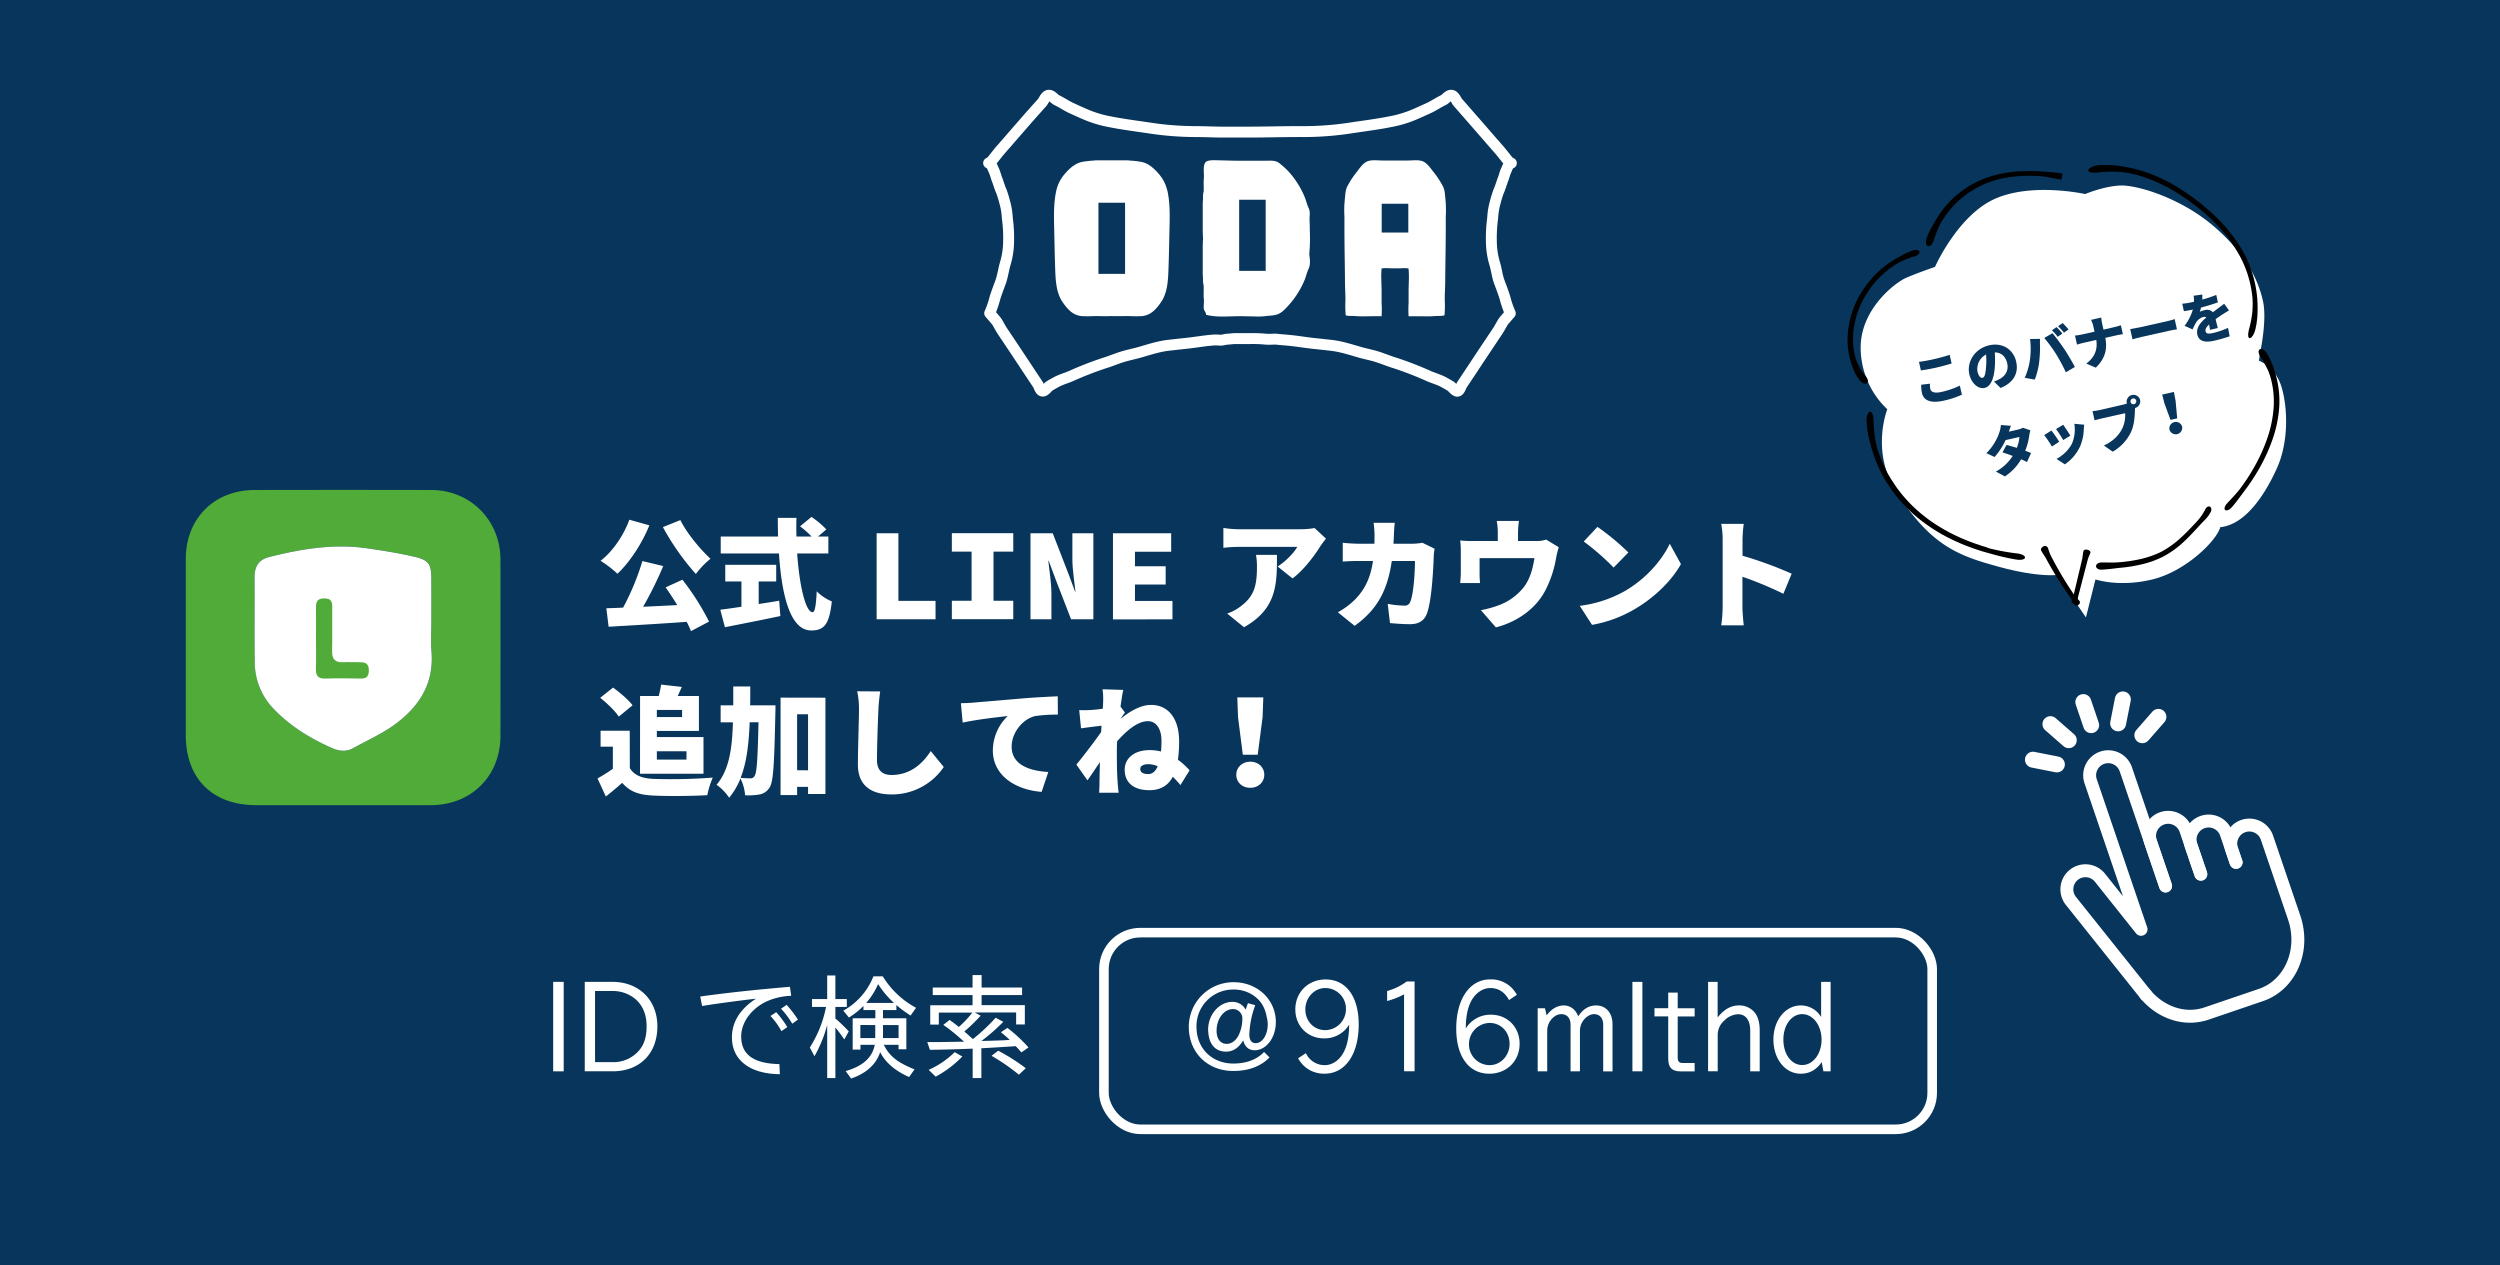 <svg id="bd6be1c4-e052-4165-8c7f-59b62655edd9" data-name="レイヤー 1" xmlns="http://www.w3.org/2000/svg" viewBox="0 0 1221 618"><rect width="1221" height="618" fill="#07355c"/><path d="M613.78,64.5c7.74-.07,15.44-.27,23.19-.23a151.78,151.78,0,0,0,23.22-1.85c6.62-1,13.23-1.81,19.78-3.17a54.89,54.89,0,0,0,10.84-3.35c2.35-1,4.66-2.07,7-3.13s4.65-2.69,7.1-3.85c1.24-.58,2.35-2.4,3.81-2.4,1.66,0,2.42,2.49,3.34,3.54l5.71,6.53c4.89,5.58,9.74,11.2,14.63,16.78.94,1.07,1.82,2.29,2.75,3.39.75.89,1.82,2.59,3,2.91-1.37.25-2,2.35-2.47,3.41-.75,1.51-1,3-1.62,4.55-.76,2-1.29,4-2.17,5.92a51.14,51.14,0,0,0-1.52,4.94,34.88,34.88,0,0,0-1.35,8,72.32,72.32,0,0,0-.53,14,39.15,39.15,0,0,0,1.36,7.74c1,3.05,1.28,6.24,2.32,9.21,1,2.7,2.08,5.44,2.9,8.19a47.44,47.44,0,0,0,2.56,7.41s-3.26,3.71-3.52,4.15c-.9,1.46-1.65,3-2.6,4.43-2.07,3.12-4.16,6.22-6.24,9.34-3.74,5.62-7.44,11.26-11.2,16.87-.55.83-1.07,3-2.17,3.22s-2.46-1.82-3.35-2.4c-1.12-.72-2.3-1.36-3.47-2-2.27-1.23-4.75-1.91-7.12-2.91a168,168,0,0,0-16.6-6.45c-2.84-.85-5.57-2-8.41-2.93s-6-1.5-9-2.36c-4.6-1.34-9.15-2.83-13.93-3.35-2.64-.29-5.27-.59-7.88-.86-4.35-.44-8.66-1.21-13-1.61-1.9-.17-3.78-.28-5.66-.52a16.49,16.49,0,0,0-1.86,0,27.73,27.73,0,0,1-3.41,0,64.23,64.23,0,0,0-8.12-.28c-2.35,0-4.71,0-7.06,0-1.18,0-2.22.23-3.4.26s-2.5.6-3.82.49a21.75,21.75,0,0,0-3.95,0c-4.35.4-8.66,1.17-13,1.61-2.61.27-5.24.57-7.88.86-4.78.52-9.33,2-13.94,3.35-3,.86-6,1.44-9,2.36s-5.57,2.08-8.4,2.93a167.24,167.24,0,0,0-16.61,6.45c-2.37,1-4.85,1.68-7.12,2.91-1.17.63-2.35,1.27-3.47,2-.89.58-2.14,2.66-3.35,2.4s-1.62-2.39-2.18-3.22c-3.75-5.61-7.45-11.25-11.19-16.87-2.08-3.12-4.17-6.22-6.24-9.34-.95-1.43-1.7-3-2.6-4.43-.27-.44-3.51-4.17-3.52-4.15a48.5,48.5,0,0,0,2.56-7.41c.82-2.75,1.95-5.49,2.9-8.19,1-3,1.36-6.16,2.32-9.21a39.15,39.15,0,0,0,1.36-7.74,72.32,72.32,0,0,0-.53-14,34.35,34.35,0,0,0-1.35-8,51.14,51.14,0,0,0-1.52-4.94c-.88-1.91-1.41-4-2.17-5.92-.6-1.55-.87-3-1.62-4.55-.52-1.06-1.11-3.16-2.47-3.41,1.18-.32,2.25-2,3-2.91.92-1.1,1.81-2.32,2.75-3.39,4.89-5.58,9.74-11.2,14.62-16.78L509,50.06c.91-1.05,1.67-3.55,3.33-3.54,1.46,0,2.57,1.82,3.8,2.4,2.45,1.16,4.66,2.73,7.1,3.85s4.64,2.13,7,3.13A54.89,54.89,0,0,0,541,59.25c6.55,1.36,13.16,2.18,19.78,3.17A151.78,151.78,0,0,0,584,64.27c4.48,0,8.83.25,13.25.25h12.17Z" fill="none" stroke="#fff" stroke-linecap="round" stroke-linejoin="round" stroke-width="5.33"/><path d="M549.48,133.76h-13V99h13ZM570,92.68a18.53,18.53,0,0,0-4.18-7.9c-2.23-2.58-5-5.09-8.49-5.74a42.34,42.34,0,0,0-5.63-.62,4.91,4.91,0,0,0-1-.12H535.29a4.91,4.91,0,0,0-1,.12,42.53,42.53,0,0,0-5.63.62c-3.46.65-6.26,3.16-8.49,5.74a18.64,18.64,0,0,0-4.18,7.9c-1.46,6.23-1.27,12.91-1.12,19.27s.25,12.9.48,19.34c.2,5.45.42,11.66,3.66,16.31,2.39,3.44,4.86,6.27,9.14,6.77a57.77,57.77,0,0,0,6.58,0c2.81,0,5.54.13,8.29,0,2.75.1,5.49,0,8.29,0a57.77,57.77,0,0,0,6.58,0c4.28-.5,6.75-3.33,9.15-6.77,3.23-4.65,3.45-10.86,3.65-16.31.24-6.44.34-12.9.49-19.34s.33-13-1.13-19.27" fill="#fff"/><path d="M618.16,132.28H605.21V97.55h12.95Zm21.3-8.23a.49.49,0,0,0,0-.12,87,87,0,0,0,.25-11.41c0-1.68-.05-3.29-.12-4.94-.09-2.11.51-4-.47-6-.85-1.78-1.22-3.75-2-5.57a43.26,43.26,0,0,0-7.57-12,37.93,37.93,0,0,0-5-4.51c-1.72-1.3-4.32-1-6.42-1H605.4c-3.51,0-7-.14-10.52-.22-1.6,0-4.63-.27-5.91.8-1.68,1.41-.8,5.88-1,7.75-.21,2.18,0,4.41-.09,6.61a11.25,11.25,0,0,0-.33,3.44c0,.45-.06.9-.08,1.35s-.06,1.18-.06,1.8v.81c0,3.7,0,7.39,0,11.08,0,1.53.07,3,.15,4.55-.08,1.5-.15,3-.15,4.54,0,3.69,0,7.39,0,11.09v.81c0,.62,0,1.2.06,1.79s0,.9.08,1.35a11.22,11.22,0,0,0,.33,3.44c.05,2.2-.12,4.43.09,6.61.13,1.42-.12,2.87-.07,4.29s1.13,2,1.15,3.35c5.3,1.39,10.9.69,16.33.69,3.13,0,6.24.13,9.36.17a31.65,31.65,0,0,0,3.75-.26c1.92-.22,3.93-.2,5.74-.94,2.08-.85,3.82-2.89,5.3-4.49a43.26,43.26,0,0,0,7.57-12c.77-1.82,1.14-3.79,2-5.56,1.06-2.23.62-4.94.35-7.29" fill="#fff"/><path d="M687.82,113.58h-13V99.52h13Zm18.32-14.11c-.11-.92-.14-1.94-.26-2.9-.27-2.27-.19-3.91-1.42-6.07a41.87,41.87,0,0,0-4.14-6.26c-1.64-2-3.35-4.92-6-5.65-2.11-.57-4.41-.2-6.56-.2H675c-2.15,0-4.45-.37-6.56.2-2.68.73-4.39,3.65-6,5.65a41.87,41.87,0,0,0-4.14,6.26c-1.22,2.16-1.15,3.8-1.42,6.07-.12,1-.15,2-.26,2.9a51.46,51.46,0,0,0,0,6.21v5.51c0,8.78.21,17.59.27,26.39,0,2.9.2,5.8.23,8.7a60,60,0,0,0,.1,7.59c.07.55,4,.4,4.53.48a49.72,49.72,0,0,0,6.46.11c.62,0,6.56-.07,6.56,0a51.65,51.65,0,0,0,0-6.58c0-1.88,0-3.77,0-5.65,0-3.64-.36-7.51,0-11.12.7-.09,1.43-.13,2.16-.15,1.08,0,2.16.1,3.17.1h2.48c1,0,2.09-.05,3.17-.1.73,0,1.46.06,2.16.15.41,3.61.05,7.48.05,11.12,0,1.88,0,3.77,0,5.65a49.87,49.87,0,0,0,0,6.58s5.94,0,6.56,0a49.72,49.72,0,0,0,6.46-.11c.58-.08,4.46.07,4.53-.48a58.22,58.22,0,0,0,.1-7.59c0-2.9.21-5.8.23-8.7.06-8.8.27-17.61.27-26.39v-5.51a51.46,51.46,0,0,0,0-6.21" fill="#fff"/><path d="M275.31,479.55v43.68h-5.14V479.55Z" fill="#fff"/><path d="M299.16,479.55c12.91,0,21.9,8.88,21.9,21.67,0,13.41-8.6,22-21.9,22H285.59V479.55Zm-8.54,39.21h8.6A16.46,16.46,0,0,0,312,513.18c2.62-3,3.8-6.71,3.8-11.9s-1.51-9.39-4.64-12.57a16.88,16.88,0,0,0-12-4.69h-8.54Z" fill="#fff"/><path d="M342,486.7c12.24-1.74,27.88-3.41,43.8-4.75l.61,4.41a31.89,31.89,0,0,0-11.62,2.57c-7.65,3.41-12.79,10.34-12.79,17.21,0,8.93,6,13.29,18.66,13.57l.22,4.92c-14.58-.11-23.4-6.87-23.4-17.94,0-7.48,3.85-13.79,11.73-18.93l-2.52.28c-10.44,1.28-17.65,2.29-23.79,3.29Zm39.67,16.92a37.75,37.75,0,0,0-5.37-7.43l2.8-1.84a48.56,48.56,0,0,1,5.41,7.26Zm5.25-3.63a38.1,38.1,0,0,0-5.48-7.32l2.74-1.9a54.12,54.12,0,0,1,5.53,7.21Z" fill="#fff"/><path d="M404,500.61a64.08,64.08,0,0,1-6.2,15.25l-2.29-4.25a57.4,57.4,0,0,0,7.93-19.83h-6.87v-3.85H404V476.42h4v11.51h5.59v3.85h-5.59v5.64a75.68,75.68,0,0,1,6.54,6.31l-2.18,3.91c-1.51-2.17-2.85-4-4.36-5.8v24.69h-4Zm40,25.41c-6.81-3-11.67-7.2-14.13-12.17-1.9,5.92-6.76,10.39-14.19,12.9l-2.68-3.63c8.38-2.4,13-6.54,14.25-12.85h-7v2.35h-3.8V497.31h11.07v-4h-5.81v-2a37,37,0,0,1-7.1,5.65l-2.74-3.36a32.77,32.77,0,0,0,14.7-16.76h4.58a42.67,42.67,0,0,0,16.25,15.37L444.73,496a62.77,62.77,0,0,1-6.65-4.86l-.28-.28v2.46h-6.54v4h11.4v15.14h-3.8v-2.18h-7.21c2.8,5.59,6.6,8.6,15,12ZM420.2,500.61V507h7.27v-6.36Zm16.43-10.78a45,45,0,0,1-7.77-9.22,34.47,34.47,0,0,1-5.81,9.22ZM431.26,507h7.6v-6.36h-7.6Z" fill="#fff"/><path d="M479.3,526.53h-4.25V512.17l-3.29.11c-6.2.23-9.78.34-17.6.45l-1.28-3.8h6.81l3.41-.06,7.76-.11-.95-.84a90.91,90.91,0,0,0-9.21-7.37l3.07-2.4c2,1.39,3,2.18,4.52,3.41a51.13,51.13,0,0,0,6.6-7H458.52v5.86h-4.19v-9.44H475V486H455.56v-3.69H475v-6.09h4.41v6.09h19.78V486H479.41v4.91h21.12v9.44h-4.25v-5.86H476.06l2.9,1.56a79.51,79.51,0,0,1-7.71,7.49l-.27.22.55.5c1.23,1.06,1.29,1.12,3.63,3.24a93.88,93.88,0,0,0,11.12-10.44l3.74,2a96.5,96.5,0,0,1-10.72,9.38l2.46-.11h1.11l6.6-.22,1.11-.06,2.57-.17c-1.28-1.23-2.68-2.45-4.3-3.74l3.19-2.12a74.43,74.43,0,0,1,10.27,9.55L498.85,514c-1.23-1.45-1.56-1.79-2.79-3.07l-.28.05h-.34c-2.12.17-7.54.5-16.14,1Zm-25.75-4a43.26,43.26,0,0,0,12.73-8.66L470,516a53.41,53.41,0,0,1-13,9.84Zm44.07,2.35a96.64,96.64,0,0,0-13.35-9.22l3.24-2.51A97.2,97.2,0,0,1,501,521.72Z" fill="#fff"/><path d="M613.07,490.94a45.07,45.07,0,0,0-2.9,14.36c0,2.62,1.11,4.19,3.07,4.19,3.3,0,5.92-4.08,5.92-9.22a14.77,14.77,0,0,0-.5-3.63c-.89-4.8-2.91-8-6.54-10.5a16.92,16.92,0,0,0-9.66-2.85,17.91,17.91,0,0,0-18.1,18.21c0,10.45,7.49,17.93,18,17.93,6.37,0,11.5-1.95,15-5.64l2.69,2.63c-4.25,4.41-10.28,6.64-17.71,6.64-12.63,0-21.73-9-21.73-21.56a21.8,21.8,0,0,1,21.89-21.79c11.62,0,20.62,8.49,20.62,19.5,0,7.54-4.64,13.74-10.34,13.74-2.85,0-4.86-1.73-5.58-4.86-2.18,3.69-5,5.53-8.38,5.53-5,0-8.16-3.29-8.66-9.16a9.56,9.56,0,0,1-.11-1.56c0-7.38,5.42-13.58,11.78-13.58a7.14,7.14,0,0,1,6.54,3.8l1.12-3.18Zm-6.31,6.76a4.54,4.54,0,0,0-4.58-4.86c-4.41,0-8,4.75-8,10.56,0,4,1.84,6.42,5,6.42,2.52,0,4.86-1.9,6.15-5.08A18.68,18.68,0,0,0,606.76,497.7Z" fill="#fff"/><path d="M637.81,514.35a10,10,0,0,0,9.22,5.86c3.74,0,7.26-2.45,9.33-6.53,1.73-3.35,2.51-7.6,2.57-13.24a14,14,0,0,1-12.29,6.7c-8,0-14-6-14-14.13,0-8.44,6.31-14.64,14.81-14.64,10,0,16.14,8.38,16.14,22,0,14.47-6.54,24-16.53,24A14.17,14.17,0,0,1,634,516.86Zm-.28-21.4c0,5.81,4.19,10.17,9.72,10.17a10.24,10.24,0,0,0,10.11-10.39,10.09,10.09,0,0,0-10.11-10.17C641.89,482.56,637.53,487.26,637.53,493Z" fill="#fff"/><path d="M685.74,485.64a36.69,36.69,0,0,1-8.27,3.24V484a28.16,28.16,0,0,0,9.55-4.64h3.86v43.85h-5.14Z" fill="#fff"/><path d="M737,488.43c-2-3.8-5.14-5.87-9.1-5.87-3.63,0-7.1,2.29-9.22,6.09-1.84,3.3-2.79,7.88-2.79,13.63a14.17,14.17,0,0,1,12.29-6.7c8,0,14,6,14,14.19,0,8.43-6.26,14.63-14.8,14.63-10,0-16.15-8.38-16.15-22.06,0-14.41,6.6-24,16.54-24a14.12,14.12,0,0,1,13.07,7.54Zm-19.55,21.62a10.11,10.11,0,0,0,10.11,10.16c5.36,0,9.72-4.63,9.72-10.39s-4.13-10.22-9.77-10.22A10.28,10.28,0,0,0,717.46,510.05Z" fill="#fff"/><path d="M755.39,495.91c2.23-3.12,5.19-4.86,8.32-4.86,3.29,0,5.86,2,7.09,5.31,2.35-3.57,5.2-5.31,8.66-5.31,4.92,0,8.1,3.64,8.1,9.22v23H783V500.38c0-3.07-1.73-5.08-4.36-5.08-3.57,0-7,3.85-7,7.93v20h-4.58V500.38c0-3.12-1.73-5.08-4.47-5.08-3.57,0-6.93,3.8-6.93,7.93v20H751V492.45h3.57Z" fill="#fff"/><path d="M802.14,479.55v43.68h-4.87V479.55Z" fill="#fff"/><path d="M819.39,484.8v7.65h8.27v4h-8.27v19.94c0,2.07.67,2.79,2.57,2.79h5.7v4.08h-6.81c-4.3,0-6.09-1.84-6.09-6.26V496.42h-6.71v-4h6.71V484.8Z" fill="#fff"/><path d="M838.89,479.55v17.37c3.18-4,6.48-5.87,10.5-5.87a9.62,9.62,0,0,1,7.82,3.75c1.45,1.95,2.23,4.8,2.23,8.43v20h-4.63V503.51c0-5.25-2.18-8.16-6-8.16a10.11,10.11,0,0,0-6.7,3.13,9.2,9.2,0,0,0-3.18,7v17.71h-4.7V479.55Z" fill="#fff"/><path d="M894.07,479.55v43.68h-3.52l-.83-4.52c-2.57,3.79-5.92,5.69-10.23,5.69-7.65,0-13.35-7.15-13.35-16.7,0-9.38,5.81-16.65,13.41-16.65a11.53,11.53,0,0,1,9.89,5.65V479.55ZM871,507.7c0,7.21,3.91,12.46,9.21,12.46s9.44-5.48,9.44-12.4-4.18-12.46-9.44-12.46S871,500.72,871,507.7Z" fill="#fff"/><rect x="539.16" y="455.5" width="404.52" height="96.06" rx="17.79" fill="none" stroke="#fff" stroke-miterlimit="10" stroke-width="4.68"/><path d="M317.14,256.57c-3.66,9.12-9.76,18.19-15.57,23.65a56.36,56.36,0,0,0-8.26-6.33c5.87-4.48,11.22-12.27,14.07-20.06Zm16.16,26.56a123.64,123.64,0,0,1,13,20.46l-8.83,4.65a42.45,42.45,0,0,0-2.1-4.54c-13.65,1-27.89,1.8-38.12,2.39l-1.11-9c2.44-.11,5.23-.17,8.2-.34a124.33,124.33,0,0,0,9.41-22.73l10.17,2.44a179.46,179.46,0,0,1-9.82,19.88c5.35-.23,11-.52,16.68-.81-1.86-3-3.83-6.05-5.69-8.66Zm-1-29.12c3.14,6.39,9.42,13.95,14.71,18.89a40.61,40.61,0,0,0-7.15,7.44,121.76,121.76,0,0,1-16.1-22.9Z" fill="#fff"/><path d="M370.55,295c3.32-.52,6.69-1,10-1.63l.58,7.5c-9.36,2-19.47,3.95-27.08,5.47l-2.27-8.55c2.85-.35,6.45-.87,10.34-1.45V284h-7.9v-8.14H379.1V284h-8.55Zm18.78-24.7c1.1,15.69,4.12,28.71,7.55,28.71,1.05,0,1.69-3.14,2-10.23a22.42,22.42,0,0,0,7.38,4.94c-1.22,11.63-4,14.19-10.11,14.19-10.29,0-14.42-17.5-15.7-37.61H352v-8.25H380c-.06-3-.12-6.1-.12-9.13H389c-.11,3-.11,6.11,0,9.13h7.38a45.5,45.5,0,0,0-5.64-5l5.58-4.59a42.63,42.63,0,0,1,7.26,6.1l-4.06,3.49h5.05v8.25Z" fill="#fff"/><path d="M428.15,260.46h10.63v33h18.14v9H428.15Z" fill="#fff"/><path d="M464.88,293.41h9.64v-24h-9.64v-9h30v9h-9.65v24h9.65v9h-30Z" fill="#fff"/><path d="M503.29,260.46h10.87l7.44,19.18,3.49,9.36h.17c-.46-4.42-1.51-10.7-1.51-15.81V260.46H534v42H523.11l-7.44-19.23-3.49-9.36H512c.47,4.76,1.51,10.75,1.51,15.81v12.78H503.29Z" fill="#fff"/><path d="M543.57,260.46H572v9H554.32v7.09h15v8.95h-15v8h18.31v9H543.57Z" fill="#fff"/><path d="M647.6,263.08c-.7.87-2,2.55-2.61,3.48-3,4.89-8.49,12.15-13.72,15.93L624,276.68c4.31-2.74,8.32-7.15,9.59-9.59H604.88a69.76,69.76,0,0,0-7.38.46v-9.71a50.27,50.27,0,0,0,7.38.64h30.17a40,40,0,0,0,7-.58ZM623.66,271c0,13.66.29,26.21-16.1,35.34l-8.2-6.69a22.3,22.3,0,0,0,6.63-3.54c6.45-4.88,7.9-9.82,7.9-19.3a33,33,0,0,0-.46-5.81Z" fill="#fff"/><path d="M700.66,268a27.35,27.35,0,0,0-.4,3.19c-.23,6.69-1,22.56-3.43,28.66-1.28,3.19-3.72,5-8.14,5-3.6,0-7.09-.29-9.82-.53l-1.11-9.41a45.94,45.94,0,0,0,7.91.87,2.87,2.87,0,0,0,3.2-2.15c1.39-3.2,2.2-13.31,2.2-19.65H679.74c-2.09,14.71-7.38,23.95-18.13,31.68l-8.2-6.63a36.45,36.45,0,0,0,8.6-6.45c5.06-5.23,7.5-11.27,8.55-18.6H664c-1.8,0-5.52.06-8.2.3v-9.19c2.68.29,6,.47,8.2.47h7.26c.06-1.51.06-3,.06-4.59a48.48,48.48,0,0,0-.46-5.64h10.34c-.17,1.39-.35,4.07-.4,5.46-.06,1.63-.12,3.26-.24,4.77h9.3a28.87,28.87,0,0,0,4.83-.47Z" fill="#fff"/><path d="M761.28,267.26a51.07,51.07,0,0,0-1.28,5.23,53.93,53.93,0,0,1-5.29,15.93c-4.76,9.12-14,15.4-24.12,18L723.27,298a50,50,0,0,0,9.47-2.68,27.84,27.84,0,0,0,11.74-8.89c2.79-3.89,4.13-8.54,4.94-13.83H722.63V280a42.42,42.42,0,0,0,.23,4.76h-9.7c.17-1.68.29-3.72.29-5.52v-10a41.87,41.87,0,0,0-.29-5.29,54.29,54.29,0,0,0,6.22.29h12.14v-3.9a30.41,30.41,0,0,0-.52-5.92h10.87a42.79,42.79,0,0,0-.47,5.92v3.9h8.49a15.64,15.64,0,0,0,5.29-.7Z" fill="#fff"/><path d="M793.3,288.82c10.47-6,18.31-15.05,22.21-23.25l5.46,9.94c-4.65,8.26-12.9,16.34-22.61,22a61.88,61.88,0,0,1-20.81,7.67l-6-9.3A59.58,59.58,0,0,0,793.3,288.82Zm2-19-7.21,7.38a120.45,120.45,0,0,0-14.59-12.73l6.69-7.15A117.34,117.34,0,0,1,795.28,269.82Z" fill="#fff"/><path d="M871,290a179.46,179.46,0,0,0-20-8.32v14.94c0,1.57.35,6.16.64,8.78h-11a64.85,64.85,0,0,0,.7-8.78V263.42a40.17,40.17,0,0,0-.7-7.55h11a67.24,67.24,0,0,0-.59,7.55v8a191.41,191.41,0,0,1,24,8.77Z" fill="#fff"/><path d="M307.61,375.13c2.15,3.61,6.1,5.06,11.8,5.29a269.06,269.06,0,0,0,28.71-.64,42.16,42.16,0,0,0-2.67,8.6c-7.38.41-18.95.53-26.22.18-6.91-.29-11.5-1.75-15.34-6.22-2.38,2.09-4.82,4.18-8,6.68l-4.07-8.83a85.22,85.22,0,0,0,7.5-4.71V364.67h-6v-7.79h14.24ZM302.21,350c-1.69-2.68-5.76-6.57-9.07-9.19l6.28-5c3.31,2.38,7.55,6,9.53,8.66Zm10.4-10.06h9.12c.47-1.92.93-3.89,1.17-5.58L333,335.49c-.7,1.57-1.34,3.08-2,4.42h10.35V357H320.8v3h22.79v17.9h-31Zm8.19,6.8v3.49h12.33v-3.49Zm0,20.17V371h14.48v-4.07Z" fill="#fff"/><path d="M378.75,344.5s0,2.68-.06,3.72c-.52,24.3-.93,33.54-2.79,36.33A7.18,7.18,0,0,1,371,388a29.25,29.25,0,0,1-7.09.4,22,22,0,0,0-2.27-8.19,34.78,34.78,0,0,1-5.52,9.41,23.77,23.77,0,0,0-6.16-6.33c6.16-7.27,7.61-17.44,8-30.51h-6V344.5h6.16v-9.24h8.31c0,3.2,0,6.28-.06,9.24Zm-12.61,8.26c-.41,10.52-1.46,19.64-4.42,27.14,2,.17,3.78.23,4.82.23a2.12,2.12,0,0,0,2-1.16c1.1-1.51,1.51-8.31,1.92-26.21Zm37-12V387.8h-8.49v-3.49h-5.34v4h-8.08V340.72Zm-8.49,35.46V348.86h-5.34v27.32Z" fill="#fff"/><path d="M429.89,337.7c-.41,2.73-.75,6.22-.87,8.72-.29,6-.7,18.48-.7,24.82,0,5.52,3.2,7.26,7.09,7.26,8.95,0,15-5.23,19.18-11.68l6.34,7.79A30.55,30.55,0,0,1,435.35,388C425.3,388,419,383.5,419,373.45c0-7.27.53-22.67.53-27a41.49,41.49,0,0,0-.88-8.83Z" fill="#fff"/><path d="M475.22,343.17c5.41-.47,14.13-1.17,24.64-2.1,5.76-.46,12.56-.81,16.74-1l.06,8.95a72.45,72.45,0,0,0-11,.7c-6.22,1.4-11.57,8.14-11.57,14.94,0,8.49,8,11.8,17.9,12.38l-3.25,9.71c-12.84-1-23.83-8-23.83-20.23a23.42,23.42,0,0,1,7.27-16.8c-4.94.53-15.06,1.69-22,3.2l-.88-9.47C471.62,343.4,474.12,343.28,475.22,343.17Z" fill="#fff"/><path d="M549.44,348c-.58.7-1.4,2-2.21,3.14,4.3-3.55,9.71-6.86,14.94-6.86,8.48,0,13.71,6.74,13.71,17.78a61.24,61.24,0,0,1-.58,9,34.87,34.87,0,0,1,5.7,5.17l-4.48,7.2a49.75,49.75,0,0,0-3.72-4.06c-2.2,4.12-5.81,6.56-11.5,6.56-6.92,0-12-3.13-12-10.05,0-5.41,4.59-9.53,12.15-9.53a21.76,21.76,0,0,1,5.58.69,52.05,52.05,0,0,0,.23-5.34c0-5.52-2.44-9.48-6.62-9.48-5.12,0-10.7,4.89-15.06,9.88-.05,1.63-.11,3.14-.11,4.6,0,4.36,0,10,.4,15.51.06,1,.3,3.55.47,4.95h-9.53c.11-1.46.17-3.84.17-4.77.06-3.49.12-6.51.23-10.17-2.2,3.19-4.53,6.74-6.1,8.89l-5.4-7.67c3.25-4,8.66-11,12.09-15.93l.17-3.08c-3,.35-7,.87-10,1.28l-.88-8.89c1.86.06,3.32.06,5.7-.06,1.57-.12,3.66-.29,5.81-.64.12-1.8.18-3.25.18-3.83a31.23,31.23,0,0,0-.3-5.64l10.12.29c-.41,1.8-.87,4.71-1.34,8.19Zm16,26.27a11.43,11.43,0,0,0-4.65-1.05c-2.09,0-3.89.76-3.89,2.27,0,2,1.8,2.56,3.89,2.56S564.38,376.64,565.42,374.26Z" fill="#fff"/><path d="M603.78,378.39c0-3.61,2.91-6.4,6.86-6.4s6.86,2.79,6.86,6.4-2.91,6.39-6.86,6.39S603.78,382.11,603.78,378.39Zm.87-28.13-.35-9.65H617l-.35,9.65-2.38,18.36H607Z" fill="#fff"/><g id="a9de9fea-ed0c-4385-886a-eee4859fab57" data-name="SPGoDm"><path d="M166.68,393.25c-13.88,0-27.76,0-41.65,0-21.31-.05-34.28-13-34.29-34.14q0-43.08,0-86.15c0-19.71,13.91-33.62,33.65-33.65q43.08-.09,86.15,0c19.16,0,33.84,14.76,33.88,33.93q.06,43.06,0,86.14c0,19.55-14.12,33.72-33.72,33.85C196,393.33,181.36,393.24,166.68,393.25Zm44-90.11c0-6.94.05-13.88,0-20.82s-1.24-8.77-7.94-10.34c-7.63-1.8-15.42-3-23.18-4.17-16.35-2.41-32.31.27-48.12,4.24-5,1.26-7.12,4.59-7.07,9.74.11,13.88-.11,27.77.09,41.65a32.77,32.77,0,0,0,9.47,23c8,8.3,17.66,14.17,28.13,18.82,3.47,1.53,6.95,2,10.43.12,6.61-3.65,13.61-6.76,19.72-11.11,12.19-8.71,19.86-20.09,18.56-36C210.33,313.27,210.67,308.19,210.67,303.14Z" fill="#51ab38"/><path d="M210.67,303.14c0,5.05-.34,10.13.07,15.15,1.3,15.93-6.37,27.31-18.56,36-6.11,4.35-13.11,7.46-19.72,11.11-3.48,1.91-7,1.41-10.43-.12-10.47-4.65-20.11-10.52-28.13-18.82a32.77,32.77,0,0,1-9.47-23c-.2-13.88,0-27.77-.09-41.65,0-5.15,2.06-8.48,7.07-9.74,15.81-4,31.77-6.65,48.12-4.24,7.76,1.14,15.55,2.37,23.18,4.17,6.7,1.57,7.88,3.54,7.94,10.34S210.67,296.2,210.67,303.14Z" fill="#fff"/></g><path d="M154.33,311.87c0-5.05.06-10.1,0-15.15-.05-2.8.63-4.43,3.93-4.46s4.07,1.37,4,4.28c-.1,7.1.11,14.21-.07,21.31-.11,4,1.41,5.85,5.52,5.58,2.67-.17,5.36.06,8,0s4.44.6,4.43,3.92-1.31,4.12-4.27,4.06c-5.68-.13-11.37-.18-17,0-3.61.12-4.7-1.47-4.58-4.83C154.45,321.66,154.33,316.76,154.33,311.87Z" fill="#51ab38"/><path d="M1074.9,427l-4.78-14a9.08,9.08,0,0,1,5.67-11.52h0a9.06,9.06,0,0,1,11.51,5.67l4.78,14" fill="none" stroke="#fff" stroke-linecap="round" stroke-linejoin="round" stroke-width="6.31"/><path d="M1057.66,432.68l-7.32-21.49a9.08,9.08,0,0,1,5.67-11.52h0a9.08,9.08,0,0,1,11.52,5.67l7.31,21.48" fill="none" stroke="#fff" stroke-linecap="round" stroke-linejoin="round" stroke-width="6.31"/><path d="M1048,485.81c7.51,8.79,19,12.83,29.67,9.2l26.57-9.05c14.41-4.91,21.67-21.85,16.22-37.85l-13.28-39a9.09,9.09,0,0,0-11.52-5.67h0A9.09,9.09,0,0,0,1090,415l2.11,6.19" fill="none" stroke="#fff" stroke-linecap="round" stroke-linejoin="round" stroke-width="6.31"/><path d="M1048,485.81,1011.43,440a9.08,9.08,0,0,1,1.45-12.75h0a9.07,9.07,0,0,1,12.75,1.44l20.06,25.19-24.62-72.3a9.07,9.07,0,0,1,5.66-11.51h0a9.07,9.07,0,0,1,11.52,5.66l19.41,57" fill="none" stroke="#fff" stroke-linecap="round" stroke-linejoin="round" stroke-width="6.31"/><line x1="1017.49" y1="342.89" x2="1021.33" y2="354.17" fill="none" stroke="#fff" stroke-linecap="round" stroke-linejoin="round" stroke-width="7.79"/><line x1="1001.42" y1="353.67" x2="1010.39" y2="361.51" fill="none" stroke="#fff" stroke-linecap="round" stroke-linejoin="round" stroke-width="7.79"/><line x1="992.89" y1="371.04" x2="1004.58" y2="373.35" fill="none" stroke="#fff" stroke-linecap="round" stroke-linejoin="round" stroke-width="7.79"/><line x1="1054.17" y1="350.12" x2="1046.32" y2="359.09" fill="none" stroke="#fff" stroke-linecap="round" stroke-linejoin="round" stroke-width="7.79"/><line x1="1036.8" y1="341.59" x2="1034.49" y2="353.28" fill="none" stroke="#fff" stroke-linecap="round" stroke-linejoin="round" stroke-width="7.79"/><path d="M945.05,130.35s11.12-25.22,29.35-33.28,44-2.3,44-2.3,9.07-3.84,17.17-4.16,29.58,6,45.92,20.15,21.71,27,23.78,36.46-1.56,25.72-1.56,25.72l-.46,3.25s8.13,2.65,11.16,13.18,3.26,26.62-2.23,39-15.23,27.89-27.79,29.1c-1.82,6.67-16.86,21.54-33.13,25.52s-27.84,0-27.84,0l-4.65,18.56-14.15-20.75s-9.21,1.28-28.44-4S943.07,266.9,926,239.88c-12.41-19.42-4.25-40-4.25-40a41.5,41.5,0,0,1-13-29.7c-.27-19.05,16.79-32.1,22.07-34.43S945.05,130.35,945.05,130.35Z" fill="#fff"/><path d="M925.63,126.55c1.58-.93,3.22-1.84,4.72-2.6.76-.36,1.5-.74,2.2-1a9,9,0,0,1,1-.38,8.69,8.69,0,0,1,.92-.29,3.75,3.75,0,0,1,2-.12,1.29,1.29,0,0,1,1,.82,1.48,1.48,0,0,1-.49,1.22,4.39,4.39,0,0,1-1.63.91c-1.58.47-3.18,1-4.67,1.62-.37.14-.74.31-1.08.45s-.7.33-1,.47c-.65.31-1.25.63-1.79.93A45.44,45.44,0,0,0,909,148.32a42.39,42.39,0,0,0-3.7,12.87,36,36,0,0,0,.84,13.25,21,21,0,0,0,1.85,4.57,24.93,24.93,0,0,0,3.14,4.6,5.82,5.82,0,0,1,.65.93c.08.14.15.31.23.48a3.24,3.24,0,0,1,.18.45A1.59,1.59,0,0,1,912,187a1.42,1.42,0,0,1-1.52.28,3.14,3.14,0,0,1-.52-.17c-.16-.08-.34-.19-.52-.3a4.37,4.37,0,0,1-1-.9,18.93,18.93,0,0,1-2.83-4.63,39.42,39.42,0,0,1-2.13-6.12,38.3,38.3,0,0,1-.8-14.26,45.09,45.09,0,0,1,4-13.63,48.38,48.38,0,0,1,7.92-11.76A46,46,0,0,1,925.63,126.55Z"/><path d="M996.61,83.74c3.66.25,7.46.47,9.84.91a4.75,4.75,0,0,1,.87.24l-.46,2.77c-1-.34-1.71-1-1.63-1.65s.93-1.07,2-1.13l-.45,2.76a3.45,3.45,0,0,1-.89-.06c-3.36-.61-6.95-1.36-9.46-1.53-2.31-.15-4.65-.22-6.94-.18l-1.74.07c-.58,0-1.16,0-1.74.09l-1.73.13-1.72.23c-.28,0-.55,0-.86.09l-.85.13c-.57.08-1.14.17-1.71.29-1.12.23-2.27.46-3.37.76s-2.22.63-3.32,1c-.56.18-1.07.4-1.6.59a13.75,13.75,0,0,0-1.6.65,45,45,0,0,0-20.51,17.61,28.92,28.92,0,0,0-2.35,4.61c-.17.43-.36.89-.58,1.34s-.34.93-.5,1.4c-.37.93-.63,1.88-1,2.81a2.1,2.1,0,0,1-.24.56,3.28,3.28,0,0,1-.27.53,4.23,4.23,0,0,1-.62.86,1.66,1.66,0,0,1-1.46.59,1.49,1.49,0,0,1-1-1.22,5.48,5.48,0,0,1-.09-1.11,2.06,2.06,0,0,1,.09-.64l.17-.65c.12-.33.26-.71.39-1.1a11.4,11.4,0,0,1,.48-1.19c.2-.4.38-.83.59-1.28.09-.22.22-.46.31-.67s.24-.45.36-.66c.48-.89,1-1.84,1.54-2.77.28-.47.53-.94.84-1.43s.58-.92.89-1.38l.48-.77.51-.74c.34-.51.69-1,1-1.49.74-.95,1.46-1.92,2.27-2.82a45.94,45.94,0,0,1,5.16-5.09l1.4-1.16c.47-.38,1-.72,1.44-1.08,1-.73,2-1.35,3-2,.51-.31,1.05-.62,1.57-.9l.79-.44.8-.42,1.64-.81,1.68-.72c.54-.24,1.11-.45,1.68-.66s1.15-.44,1.71-.61c1.15-.35,2.31-.73,3.47-1s2.34-.54,3.53-.79c.6-.1,1.19-.18,1.77-.29l.88-.15c.28,0,.59-.08.9-.12l1.81-.2,1.78-.14c.59-.05,1.2-.07,1.8-.08s1.2-.07,1.8,0C991.85,83.49,994.25,83.55,996.61,83.74Z"/><path d="M1102.42,145.55a63.47,63.47,0,0,1,.09,8.7c-.07,1.37-.28,2.67-.43,3.89-.11.61-.23,1.18-.35,1.72,0,.26-.12.54-.16.8l-.2.73a11.21,11.21,0,0,1-.6,1.64,7.38,7.38,0,0,1-.76,1.24c-.51.67-1,1-1.43.84s-.55-.75-.58-1.54a8.26,8.26,0,0,1,.14-1.38,13.85,13.85,0,0,1,.34-1.59,52.52,52.52,0,0,0,1.52-7.85,44,44,0,0,0,.13-7,53.81,53.81,0,0,0-6.31-20.89,73.34,73.34,0,0,0-13.48-17.46,98.17,98.17,0,0,0-8.42-7.21q-4.41-3.37-9.13-6.29A75.22,75.22,0,0,0,1053,88.8a67.1,67.1,0,0,0-10.37-3.62c-.56-.15-1.16-.26-1.79-.4s-1.27-.29-2-.39c-1.37-.16-2.84-.41-4.36-.46l-1.16-.08-.59,0h-2.92c-.79,0-1.56.12-2.35.14-.41,0-.79,0-1.17.08l-1.15.13c-.66.09-1.32.09-1.9.12a9.33,9.33,0,0,1-1.61-.05c-.93-.14-1.6-.44-1.71-.92s.34-1,1.22-1.51a12.65,12.65,0,0,1,1.58-.71,10.53,10.53,0,0,1,2-.4,6.69,6.69,0,0,1,.9-.09,7.34,7.34,0,0,1,1-.07l2,0c.36,0,.73,0,1.09,0s.74,0,1.13.06c.76.06,1.57.07,2.36.17a76.59,76.59,0,0,1,10.07,1.85,68.22,68.22,0,0,1,10.8,3.82,80.72,80.72,0,0,1,10.07,5.35,110.51,110.51,0,0,1,9.34,6.5,106.22,106.22,0,0,1,8.6,7.45A75,75,0,0,1,1096,123.73,57.57,57.57,0,0,1,1102.42,145.55Z"/><path d="M972.58,268.07a109.07,109.07,0,0,0,12.94,2.27c2,.28,3.58,1.13,3.48,2s-1.86,1.27-3.92,1a108.81,108.81,0,0,1-13.1-3c-.8-.19-1.57-.43-2.36-.65s-1.57-.43-2.34-.7c-1.54-.51-3.11-1-4.63-1.57-3.08-1.08-6.07-2.38-9-3.76l-2.21-1.09-.55-.27-.56-.3-1.07-.6c-1.45-.75-2.84-1.62-4.23-2.48a84.64,84.64,0,0,1-8-5.7,72.92,72.92,0,0,1-13.41-14.33c-.47-.68-.92-1.37-1.36-2.06l-.68-1c-.21-.36-.41-.72-.65-1.06l-1.26-2.12-1.15-2.18L918,229.3l-.51-1.13-1-2.27-.88-2.32-.44-1.14-.37-1.19c-.29-1-.72-2.09-1-3.32s-.73-2.49-1-3.85c-.15-.68-.29-1.38-.45-2.09s-.22-1.41-.32-2.13a39.35,39.35,0,0,1-.39-4.33c0-.3,0-.6,0-.9s.07-.58.11-.84a6.28,6.28,0,0,1,.39-1.43c.34-.81.77-1.27,1.25-1.26s.91.52,1.2,1.33a5.75,5.75,0,0,1,.35,1.36,5.16,5.16,0,0,1,.08.8c0,.28.06.56.07.86,0,.46,0,1,.05,1.46s0,1.09.06,1.65.1,1.17.15,1.79.08,1.25.19,1.92c.19,1.28.35,2.68.68,4,.14.67.31,1.38.45,2.08s.41,1.38.62,2l.36,1.12.42,1.11.83,2.22.95,2.15.49,1.1.52,1.05,1.08,2.1,1.19,2c.21.33.39.68.6,1l.66,1c.43.65.85,1.31,1.3,2a68.75,68.75,0,0,0,12.84,13.87,73.73,73.73,0,0,0,7.69,5.57c1.34.82,2.71,1.68,4.1,2.42l1.05.59.52.29.53.27,2.12,1.06a94.85,94.85,0,0,0,8.77,3.72c1.47.59,3,1,4.51,1.57l2.29.68C971,267.65,971.82,267.89,972.58,268.07Z"/><path d="M1072.88,254.77a25.62,25.62,0,0,0,2.57-3.24,26.42,26.42,0,0,0,1.61-2.79,3.08,3.08,0,0,1,.93-1.1,1.5,1.5,0,0,1,1.18-.25,1.19,1.19,0,0,1,.8.94,2.66,2.66,0,0,1-.26,1.74,15.42,15.42,0,0,1-2.61,3.59c-.95,1-1.85,1.91-2.54,2.65-2.53,2.78-5.07,5.55-7.86,8.16a46,46,0,0,1-9.22,6.84l-1.27.68c-.42.22-.87.43-1.31.61-.87.42-1.78.75-2.67,1.14a54.77,54.77,0,0,1-5.5,1.72,74.91,74.91,0,0,1-11.26,1.86c-2.38.22-5.89.8-9.14.9-1.4.07-2.59-.67-2.62-1.65s1.06-1.79,2.47-1.85c2.19-.1,5.67.19,9-.13a73.64,73.64,0,0,0,10.89-1.69,47.57,47.57,0,0,0,5.22-1.59c.85-.34,1.71-.64,2.51-1l1.24-.56,1.2-.64a46.17,46.17,0,0,0,8.81-6.42C1067.8,260.22,1070.36,257.48,1072.88,254.77Z"/><path d="M1096.12,239.85c-1.15,1.56-2.3,3.11-3.38,4.53s-2.09,2.69-2.94,3.6c-1.08,1.18-2.46,1.61-3.06,1.06s-.16-1.94.87-3.08c2.43-2.59,5.06-5.39,6.63-7.49a98.11,98.11,0,0,0,7.79-12.28,83.25,83.25,0,0,0,5.72-13.32,57.44,57.44,0,0,0,2.71-14.11,43.13,43.13,0,0,0-1.46-14.14c-.19-.74-.49-1.52-.77-2.38s-.7-1.73-1.15-2.6a46.19,46.19,0,0,0-3-5.27,6.32,6.32,0,0,1-.61-1.1,4.8,4.8,0,0,1-.31-1.05,1.59,1.59,0,0,1,.38-1.52,1.5,1.5,0,0,1,1.6,0,3.7,3.7,0,0,1,1,.65,6.82,6.82,0,0,1,.89,1.06,29.19,29.19,0,0,1,2.55,5,58.18,58.18,0,0,1,2.12,6.46,47,47,0,0,1,1.47,15,60.42,60.42,0,0,1-2.92,14.72,84.75,84.75,0,0,1-6,13.71A96.46,96.46,0,0,1,1096.12,239.85Z"/><path d="M1013.15,290.74c.82,1.18,2,2.16,2.55,2.89a1.33,1.33,0,0,1-.57,1.75,1.34,1.34,0,0,1-1.84,0c-.81-1.13-1.45-2.51-2-3.36a176.88,176.88,0,0,1-12-19.24c-.55-1.05-1.67-2.47-2.38-3.94-.32-.62.13-1.49,1-1.92a1.57,1.57,0,0,1,2.13.37c.49,1,.85,2.73,1.65,4.22A179.27,179.27,0,0,0,1013.15,290.74Z"/><path d="M1015,291.25c-.28,1.16-.2,2.41-.38,3.18-.13.47-.86.7-1.65.51s-1.37-.73-1.24-1.21c.28-1.1.85-2.21,1-3L1017,272.8c.23-1,.23-2.41.56-3.7.12-.57,1-.84,1.94-.62s1.61.86,1.45,1.42c-.21.88-1,2.18-1.32,3.53Z"/><path d="M937.23,176.72a69.49,69.49,0,0,0,7.26-1.3c2.6-.58,5.74-1.45,7.73-2.12l.95,4.23c-1.8.57-5.2,1.49-7.72,2.06-2.78.62-5.09,1-7.28,1.33Zm5.37,10.67a10.69,10.69,0,0,0,.16,2.56c.33,1.47,1.91,2.27,5.43,1.48a40.54,40.54,0,0,0,9-3.1l1,4.45a44.2,44.2,0,0,1-8.94,2.92c-6.32,1.41-9.74-.08-10.58-3.8a19,19,0,0,1-.36-4Z" fill="#07355c"/><path d="M973.85,186.34a19,19,0,0,0,2.44-1.05c3.12-1.55,4.81-4.36,4.05-7.77s-2.92-5.38-6.07-5.41a56.14,56.14,0,0,1,0,7.11c-.39,5.54-1.94,9.55-5,10.24s-6.45-2.22-7.44-6.65c-1.38-6.17,2.77-12.61,9.72-14.17,6.61-1.48,11.83,2.14,13.15,8,1.23,5.46-1.1,10.2-7.61,12.85ZM970,173.14a7.94,7.94,0,0,0-4.19,8.33c.5,2.25,1.56,3.26,2.45,3.06,1.05-.24,1.48-2,1.72-5.21A37.4,37.4,0,0,0,970,173.14Z" fill="#07355c"/><path d="M991.48,165.57l4.87-.07c-.05.89-.07,2.55,0,3.18a62.76,62.76,0,0,1-.42,8.19,36.83,36.83,0,0,1-2.14,8.53l-4.91-.88a32.75,32.75,0,0,0,2.47-8.3A38.59,38.59,0,0,0,991.48,165.57Zm6.94-.51,4-2.31c1.6,1.84,4.42,5.7,5.87,7.88s3.72,6,5.07,8.59l-4.4,2.61a84.75,84.75,0,0,0-4.71-8.8A73.41,73.41,0,0,0,998.42,165.06Zm8.86-2.17-2.26,1.6a35.41,35.41,0,0,0-2.84-3.19l2.24-1.55A40.67,40.67,0,0,1,1007.28,162.89Zm3-2-2.23,1.6a30.54,30.54,0,0,0-2.88-3.15l2.24-1.55A37.91,37.91,0,0,1,1010.24,160.87Z" fill="#07355c"/><path d="M1032.66,159.75a26.85,26.85,0,0,0,3.16-.9l1,4.36c-.64.09-2.07.33-3.25.59l-5.31,1.19c.89,5.06.32,9.76-4.69,14.58l-4.62-2c4.67-3.5,5.46-7.48,4.88-11.54l-6.14,1.38c-1.23.28-2.31.6-3.27.9l-1-4.41a29.21,29.21,0,0,0,3.25-.51l6.3-1.41-.57-2.52a13.65,13.65,0,0,0-1.14-3.24l5-1.13a22.23,22.23,0,0,0,.52,3.41l.56,2.49Z" fill="#07355c"/><path d="M1040.4,160.72c1.07-.16,3.29-.55,4.58-.83l13.93-3.13c1.18-.26,2.44-.68,3.19-.91l1.12,5c-.69.13-2.19.33-3.26.57L1046,164.55c-1.5.34-3.45.86-4.51,1.18Z" fill="#07355c"/><path d="M1079.36,161.1c-.09-.67-.26-1.65-.45-2.62-1.41,1.3-1.93,2.3-1.7,3.35s1.16,1.37,3.6.82a39.79,39.79,0,0,0,7.37-2.51l.79,4.1a72.94,72.94,0,0,1-7.41,2.13c-4.27,1-7.59.54-8.37-2.92s1.85-6.26,4.4-8.42a2,2,0,0,0-1.54-.21,6.37,6.37,0,0,0-3.44,2.59,33.83,33.83,0,0,0-1.76,3.48l-3.92-1.77a24.26,24.26,0,0,0,4.06-7.94c-1.07.25-3,.62-4.37.79l-.81-3.64a33.7,33.7,0,0,0,4.74-.74l1-.23a15.9,15.9,0,0,0-.19-2.93l4.22-.59a22.27,22.27,0,0,1,0,2.49,59.63,59.63,0,0,0,6.84-2.3l.8,3.65c-2.37.86-5.5,1.81-8.25,2.54a14.09,14.09,0,0,1-.59,2.06,12.29,12.29,0,0,1,2.51-.84,3.89,3.89,0,0,1,3.88,1.06c.94-.73,1.7-1.26,2.52-1.89,1-.75,2-1.49,3-2.26l2.36,3.27c-.86.47-2.35,1.44-3.26,2s-2.06,1.38-3.29,2.29c.34,1.41.79,3.15,1.07,4.3Z" fill="#07355c"/><path d="M991.65,210.18a15.28,15.28,0,0,0-.54,2.38,31.07,31.07,0,0,1-2,7.58c1.11.41,2.11.79,2.87,1.12l-2,4.4c-.75-.41-1.76-.87-2.86-1.34a25.31,25.31,0,0,1-7.91,8.36l-4.41-2.37a22.44,22.44,0,0,0,8.2-7.63c-1.83-.69-3.62-1.31-5-1.74l2-3.65c1.44.39,3.24.9,5,1.46a17.3,17.3,0,0,0,1.28-5.33l-6.74,1.52a33.83,33.83,0,0,1-5.39,8.26l-4-1.88A25.47,25.47,0,0,0,976.54,211a13.89,13.89,0,0,0,.69-3.43l4.91.39c-.39.94-.77,2.1-1,2.87l4.36-1a10.23,10.23,0,0,0,2.52-.92Z" fill="#07355c"/><path d="M1005.72,215.76l-3.56,2.32a49.56,49.56,0,0,0-3.79-5.57l3.53-2.23C1003,211.59,1004.85,214.36,1005.72,215.76Zm5.45-3-3.51,2.17a50,50,0,0,0-3.5-5.39l3.51-2.08C1008.45,208.54,1010.5,211.66,1011.17,212.8Zm6.76-5.34c-.13,1.1-.18,1.77-.22,2.45a22.14,22.14,0,0,1-1.84,8.23,21.34,21.34,0,0,1-7.4,8.69l-4.09-2.67a18.13,18.13,0,0,0,7.56-7.42,17.91,17.91,0,0,0,1.18-9.72Z" fill="#07355c"/><path d="M1036.94,197.63a12.91,12.91,0,0,0,1.86-.56,1.26,1.26,0,0,1-.1-.33,3.34,3.34,0,0,1,6.51-1.46,3.39,3.39,0,0,1-2.45,4c0,.42-.06.84-.07,1.17-.07,2.6-.25,6.83-1.83,10.38a22,22,0,0,1-9,9.77l-4.32-3c5-2.36,7.46-5.34,9-8.37a15,15,0,0,0,1.37-7.42l-11.54,2.59c-1.29.29-2.71.69-3.38.9l-1-4.49a32.57,32.57,0,0,0,3.46-.53Zm6.4-1.93a1.42,1.42,0,1,0-1.08,1.7A1.43,1.43,0,0,0,1043.34,195.7Z" fill="#07355c"/><path d="M1057.11,197,1056,192.7l5.74-1.29.82,4.39.78,8.53-3.27.74Zm2.45,12.78a3.18,3.18,0,0,1,6.2-1.38,3.18,3.18,0,0,1-6.2,1.38Z" fill="#07355c"/></svg>